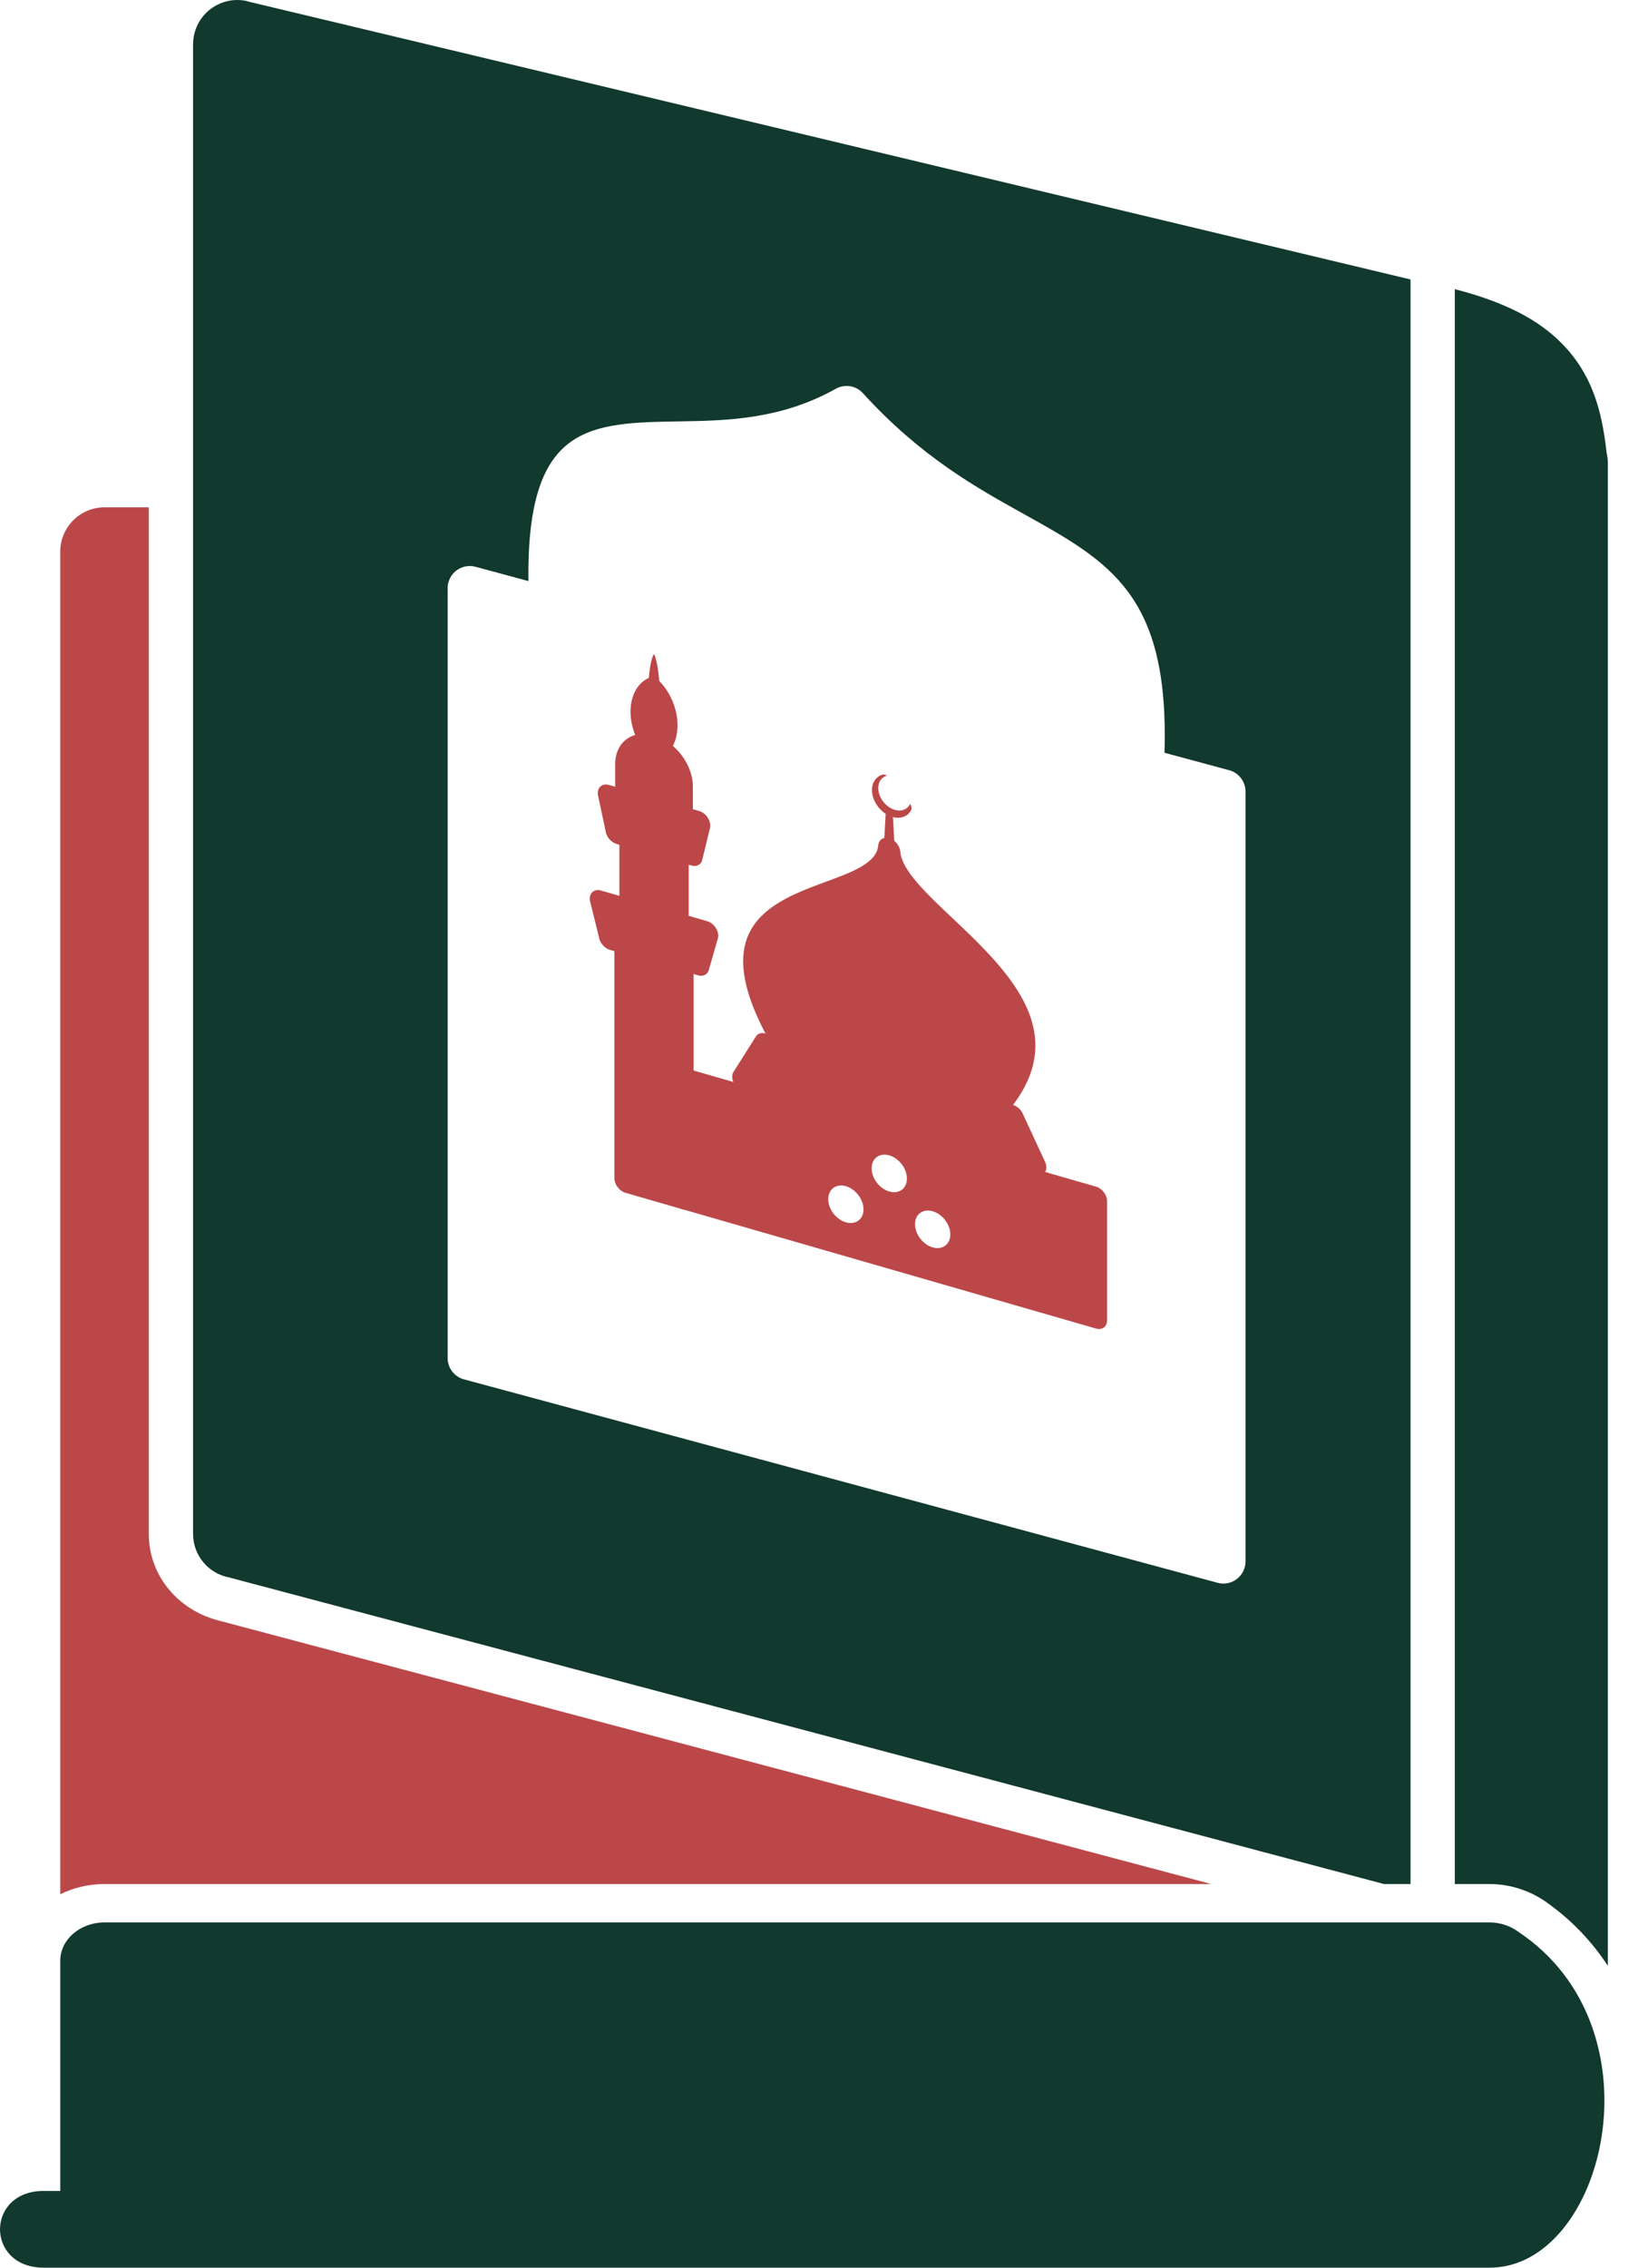 <?xml version="1.0" encoding="UTF-8"?>
<svg xmlns="http://www.w3.org/2000/svg" width="40" height="55" viewBox="0 0 40 55" fill="none">
  <path d="M29.554 38.389L11.292 33.463C11.048 33.412 10.865 33.196 10.865 32.938V14.274C10.864 14.226 10.87 14.175 10.884 14.126C10.961 13.839 11.256 13.669 11.543 13.747L11.542 13.747L12.825 14.093C12.782 10.281 14.296 10.256 16.509 10.22C17.613 10.202 18.931 10.18 20.262 9.443C20.479 9.307 20.768 9.341 20.945 9.537L20.945 9.537C22.343 11.074 23.702 11.829 24.839 12.461C26.95 13.634 28.38 14.429 28.265 18.258L29.805 18.673C30.048 18.724 30.231 18.94 30.231 19.199V37.862C30.232 37.912 30.225 37.962 30.212 38.011C30.135 38.297 29.84 38.467 29.554 38.39L29.554 38.389ZM35.311 45.695H36.146C36.653 45.695 37.133 45.854 37.526 46.13C38.147 46.567 38.644 47.095 39.025 47.679V11.23C39.025 11.144 39.014 11.06 38.995 10.979C38.878 9.919 38.63 9.062 37.904 8.326C37.344 7.758 36.535 7.328 35.311 7.013V45.696V45.695ZM34.236 6.778L6.01 0.034L6.011 0.03C5.434 -0.108 4.854 0.248 4.716 0.825C4.695 0.914 4.685 1.005 4.686 1.097V37.204C4.686 37.728 5.062 38.165 5.559 38.259L33.591 45.695H34.236V6.778L34.236 6.778ZM36.13 55L1.06 55C-0.353 55 -0.353 53.139 1.06 53.139H1.463V47.556C1.463 47.042 1.944 46.626 2.538 46.626H36.146C36.414 46.626 36.66 46.711 36.848 46.851C40.402 49.205 38.935 55.038 36.13 55Z" fill="#11392E"></path>
  <path d="M3.612 12.305H2.538C1.944 12.305 1.463 12.786 1.463 13.379V45.944C1.779 45.786 2.146 45.695 2.538 45.695H29.4L5.283 39.298C4.322 39.043 3.612 38.216 3.612 37.204V12.305Z" fill="#BC4749"></path>
  <path fill-rule="evenodd" clip-rule="evenodd" d="M16.566 25.887L26.602 28.781C26.751 28.823 26.871 28.982 26.871 29.134V32.025C26.871 32.177 26.751 32.266 26.602 32.223L16.566 29.329C16.418 29.287 16.297 29.129 16.297 28.977V26.085C16.297 25.933 16.418 25.844 16.566 25.887ZM20.531 28.77C20.649 28.804 20.756 28.884 20.834 28.986C20.912 29.088 20.959 29.211 20.959 29.332C20.959 29.453 20.912 29.549 20.834 29.605C20.756 29.662 20.649 29.68 20.531 29.646C20.413 29.612 20.306 29.532 20.228 29.431C20.151 29.329 20.103 29.206 20.103 29.085C20.103 28.964 20.151 28.868 20.228 28.811C20.306 28.754 20.413 28.736 20.531 28.77ZM21.584 28.022C21.702 28.056 21.809 28.136 21.887 28.238C21.965 28.34 22.012 28.463 22.012 28.584C22.012 28.705 21.965 28.801 21.887 28.858C21.809 28.915 21.702 28.933 21.584 28.898C21.466 28.864 21.359 28.785 21.281 28.683C21.204 28.581 21.156 28.458 21.156 28.337C21.156 28.216 21.204 28.12 21.281 28.063C21.359 28.006 21.466 27.988 21.584 28.022ZM22.637 29.378C22.755 29.412 22.863 29.491 22.94 29.593C23.017 29.695 23.066 29.818 23.066 29.939C23.066 30.06 23.017 30.156 22.94 30.213C22.863 30.27 22.755 30.288 22.637 30.254C22.519 30.22 22.412 30.14 22.334 30.038C22.257 29.936 22.209 29.813 22.209 29.692C22.209 29.571 22.257 29.475 22.334 29.419C22.412 29.362 22.519 29.343 22.637 29.378Z" fill="#BC4749"></path>
  <path d="M15.182 22.597L16.566 22.996C16.715 23.039 16.835 23.197 16.835 23.349V29.132C16.835 29.284 16.715 29.372 16.566 29.33L15.182 28.931C15.034 28.888 14.913 28.73 14.913 28.578V22.795C14.913 22.643 15.034 22.554 15.182 22.597Z" fill="#BC4749"></path>
  <path d="M16.447 22.686L15.302 22.356C15.153 22.313 15.033 22.155 15.033 22.003V20.213C15.033 20.061 15.153 19.972 15.302 20.015L16.447 20.345C16.595 20.388 16.716 20.546 16.716 20.698V22.488C16.716 22.64 16.595 22.729 16.447 22.686Z" fill="#BC4749"></path>
  <path d="M16.944 23.656L14.809 23.04C14.689 23.008 14.578 22.895 14.544 22.761L14.804 22.763L14.545 22.761L14.332 21.898C14.321 21.865 14.315 21.831 14.315 21.796C14.315 21.644 14.435 21.555 14.584 21.598L17.16 22.341C17.186 22.348 17.212 22.359 17.235 22.372C17.379 22.454 17.464 22.63 17.424 22.765L17.423 22.764L17.21 23.505C17.188 23.627 17.077 23.694 16.944 23.656Z" fill="#BC4749"></path>
  <path d="M16.783 20.993L14.969 20.47C14.845 20.436 14.732 20.317 14.703 20.18L14.966 20.194L14.704 20.18L14.521 19.32C14.513 19.293 14.509 19.265 14.509 19.236C14.509 19.084 14.63 18.995 14.779 19.038L16.966 19.669C16.988 19.675 17.01 19.684 17.031 19.695C17.176 19.771 17.266 19.945 17.232 20.083L17.232 20.083L17.049 20.838C17.028 20.964 16.917 21.032 16.783 20.993Z" fill="#BC4749"></path>
  <path d="M21.852 20.66C21.851 20.641 21.848 20.622 21.843 20.603L21.842 20.602L21.841 20.596L21.84 20.594L21.839 20.59L21.838 20.586L21.837 20.585L21.835 20.579L21.835 20.579C21.795 20.46 21.695 20.361 21.581 20.329C21.47 20.299 21.373 20.34 21.333 20.434L21.333 20.434L21.331 20.439L21.33 20.44L21.329 20.443L21.328 20.447L21.328 20.448L21.326 20.453L21.326 20.454C21.321 20.47 21.317 20.487 21.316 20.506C21.279 20.933 20.686 21.151 20.041 21.388C19.797 21.478 19.546 21.57 19.305 21.681C18.184 22.198 17.37 23.051 18.808 25.475C18.896 25.622 19.064 25.697 19.184 25.642C20.233 25.928 23.05 26.634 23.984 27.026C24.104 27.15 24.272 27.172 24.36 27.075C25.798 25.481 24.985 24.158 23.863 22.995C23.623 22.745 23.372 22.509 23.128 22.278C22.482 21.669 21.89 21.109 21.852 20.66Z" fill="#BC4749"></path>
  <path d="M15.459 17.922C15.41 17.82 15.372 17.713 15.345 17.602C15.318 17.49 15.304 17.376 15.304 17.262C15.304 17.056 15.351 16.876 15.433 16.734C15.519 16.584 15.644 16.477 15.794 16.426L15.794 16.426C15.849 16.408 15.916 16.432 15.965 16.482C16.11 16.618 16.232 16.794 16.316 16.989C16.398 17.178 16.445 17.385 16.445 17.591C16.445 17.705 16.43 17.811 16.404 17.908C16.376 18.007 16.335 18.096 16.282 18.172L16.15 18.055L16.283 18.173C16.254 18.215 16.202 18.228 16.148 18.212L15.598 18.053C15.537 18.035 15.483 17.983 15.459 17.922Z" fill="#BC4749"></path>
  <path d="M15.771 17.461C15.759 17.363 15.749 17.265 15.743 17.166C15.736 17.056 15.733 16.946 15.733 16.835C15.733 16.629 15.745 16.439 15.765 16.279C15.786 16.111 15.817 15.976 15.854 15.893L15.854 15.893C15.868 15.863 15.885 15.872 15.897 15.912C15.933 16.017 15.963 16.166 15.984 16.342C16.004 16.513 16.016 16.711 16.016 16.917C16.016 17.03 16.012 17.14 16.005 17.242C15.998 17.348 15.988 17.446 15.975 17.533L15.943 17.445L15.976 17.534C15.968 17.582 15.955 17.606 15.942 17.602L15.806 17.562C15.791 17.558 15.777 17.517 15.771 17.461Z" fill="#BC4749"></path>
  <path d="M15.874 17.837H15.874C16.134 17.912 16.369 18.088 16.54 18.312C16.711 18.535 16.817 18.807 16.817 19.072V19.922C16.817 20.074 16.696 20.163 16.547 20.12L15.201 19.732C15.053 19.689 14.932 19.531 14.932 19.379V18.529C14.932 18.264 15.038 18.053 15.209 17.928C15.379 17.802 15.615 17.762 15.874 17.837Z" fill="#BC4749"></path>
  <path d="M18.583 25.068L24.588 26.8C24.699 26.831 24.793 26.926 24.835 27.035L25.362 28.172L25.363 28.171C25.434 28.325 25.387 28.479 25.256 28.514C25.214 28.526 25.169 28.524 25.124 28.51L18.041 26.468C17.893 26.425 17.772 26.267 17.772 26.115C17.772 26.059 17.789 26.011 17.817 25.976L18.344 25.144L18.58 25.343L18.344 25.142C18.393 25.064 18.487 25.039 18.583 25.068H18.583Z" fill="#BC4749"></path>
  <path d="M21.45 20.579C21.45 20.655 21.51 20.734 21.585 20.755C21.659 20.777 21.719 20.732 21.719 20.656L21.67 19.751C21.67 19.703 21.632 19.653 21.585 19.639C21.537 19.626 21.499 19.654 21.499 19.702L21.45 20.579V20.579Z" fill="#BC4749"></path>
  <path d="M21.529 18.812C21.494 18.789 21.454 18.779 21.419 18.789C21.343 18.811 21.277 18.858 21.233 18.923C21.188 18.988 21.164 19.069 21.164 19.161C21.164 19.302 21.22 19.445 21.31 19.564C21.4 19.682 21.525 19.775 21.663 19.815C21.757 19.842 21.849 19.84 21.927 19.812C22.006 19.785 22.072 19.729 22.111 19.656C22.136 19.611 22.126 19.549 22.09 19.498C22.029 19.628 21.886 19.69 21.72 19.642C21.497 19.578 21.317 19.341 21.317 19.114C21.317 18.956 21.403 18.845 21.529 18.812Z" fill="#BC4749"></path>
</svg>
